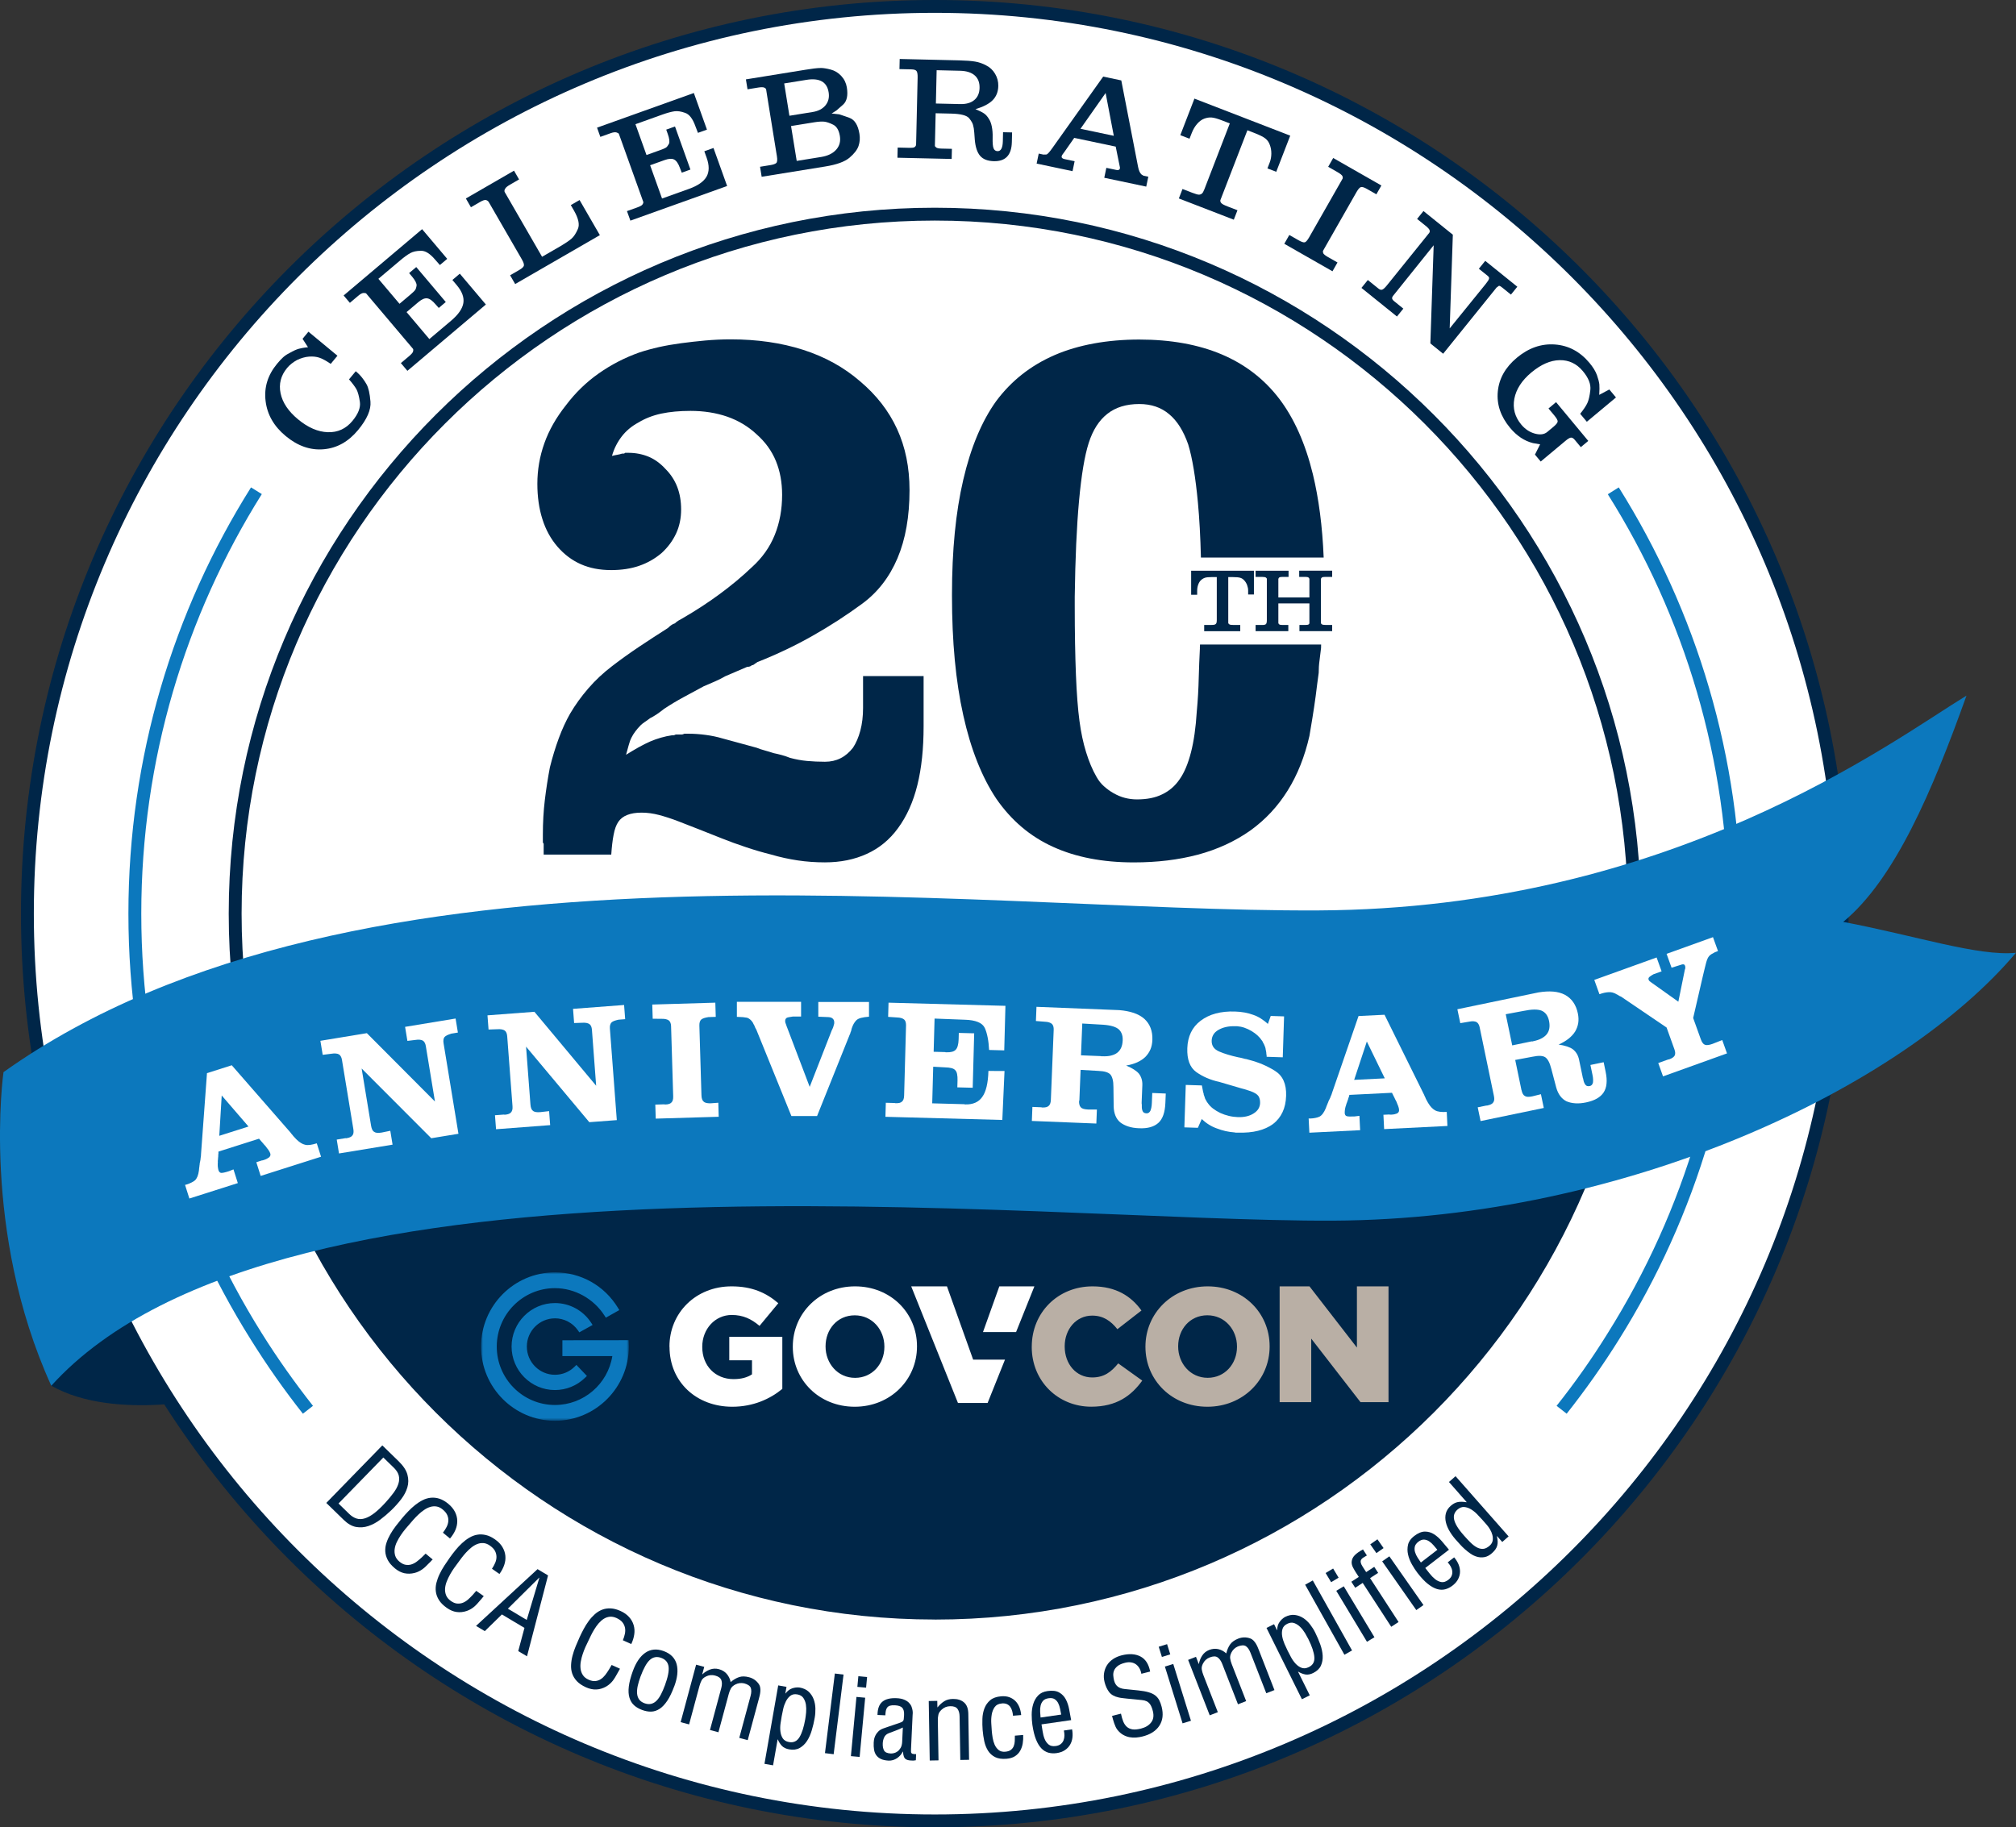 <?xml version="1.0" encoding="UTF-8"?><svg id="a" xmlns="http://www.w3.org/2000/svg" width="505.83" height="458.56" xmlns:xlink="http://www.w3.org/1999/xlink" viewBox="0 0 505.83 458.56"><rect x="0" y="0" width="505.83" height="458.56" fill="#333333" stroke="none"/><defs><mask id="b" x="120.7" y="319.29" width="37.08" height="37.25" maskUnits="userSpaceOnUse"><g id="c"><path id="d" d="M120.7,319.29v37.24h37.08v-37.24h-37.08Z" fill="#fff" fill-rule="evenodd"/></g></mask></defs><path d="M12.88,347.75c16.12,9.16,42.54,2.62,42.54,2.62l-1.58-43.02-36.45,10.8-4.51,29.6Z" fill="#002648"/><circle cx="234.54" cy="229.28" r="227.67" fill="#fff"/><path d="M234.54,458.56c-126.42,0-229.28-102.85-229.28-229.28S108.12,0,234.54,0s229.28,102.85,229.28,229.28-102.85,229.28-229.28,229.28ZM234.54,3.22C109.89,3.22,8.49,104.63,8.49,229.28s101.41,226.06,226.06,226.06,226.06-101.41,226.06-226.06S359.19,3.22,234.54,3.22Z" fill="#002648"/><path d="M69.28,288.51c24.3,67.8,89.11,116.31,165.27,116.31,89.95,0,164.06-67.68,174.29-154.88l-339.55,38.57Z" fill="#002648" fill-rule="evenodd"/><path d="M234.54,406.42c-97.68,0-177.15-79.47-177.15-177.15S136.86,52.13,234.54,52.13s177.15,79.47,177.15,177.15-79.47,177.15-177.15,177.15ZM234.54,55.35c-95.9,0-173.92,78.02-173.92,173.92s78.02,173.92,173.92,173.92,173.92-78.02,173.92-173.92S330.44,55.35,234.54,55.35Z" fill="#002648"/><path d="M78.53,352.79l-2.53,1.98c-4.68-5.93-9.02-12.11-13.02-18.52-19.5-31.02-30.76-67.71-30.76-106.97s11.26-75.95,30.76-106.97l2.71,1.68c-19.16,30.55-30.24,66.68-30.24,105.3s11.08,74.75,30.24,105.3c3.95,6.32,8.25,12.37,12.85,18.22Z" fill="#0c78bd"/><path d="M436.91,229.28c0,39.27-11.3,75.95-30.76,106.97-4,6.4-8.38,12.59-13.06,18.52l-2.53-1.98c4.64-5.84,8.94-11.94,12.85-18.26,19.16-30.55,30.29-66.63,30.29-105.25s-11.08-74.71-30.29-105.25l2.75-1.72c19.46,31.02,30.76,67.71,30.76,106.97Z" fill="#0c78bd"/><path d="M75.9,85.04l1.49-1.8,7.28,6.03-1.69,2.04c-1.18-.8-2.14-1.32-2.88-1.56-.74-.24-1.59-.33-2.55-.26s-1.97.35-3.01.85c-.5.27-.95.57-1.37.9-.42.32-.8.7-1.15,1.12-1.56,1.89-2.1,4-1.62,6.34.49,2.34,1.95,4.52,4.38,6.53,2.51,2.08,5,3.15,7.48,3.23,2.48.08,4.53-.86,6.16-2.82,1.45-1.75,2.07-3.33,1.88-4.74-.2-1.41-.48-2.48-.86-3.21-.39-.68-1.01-1.51-1.87-2.49l1.69-2.04c.62.51,1.15,1.05,1.59,1.61.44.56.81,1.11,1.11,1.65.49.85.82,2.3.99,4.35.18,2.05-.86,4.43-3.11,7.15-2.43,2.93-5.31,4.54-8.64,4.82-3.33.29-6.51-.82-9.52-3.32-2.95-2.44-4.63-5.37-5.04-8.78-.42-3.41.54-6.53,2.88-9.35.57-.69,1.08-1.24,1.54-1.65.46-.41.98-.75,1.57-1.04.97-.56,1.76-.92,2.36-1.08.27-.07.59-.14.96-.21.37-.07.81-.12,1.33-.17l-1.37-2.12Z" fill="#002648"/><path d="M86.22,74.15l19.69-16.64,6.3,7.45-1.84,1.55-1.18-1.34c-1.3-1.54-2.5-2.28-3.59-2.23-1.07,0-1.96.2-2.64.57-.69.37-1.54.99-2.56,1.85l-5.46,4.61,5.3,6.27,2.78-2.35c.58-.49.95-.85,1.13-1.09.17-.24.3-.63.38-1.18.01-.55-.37-1.29-1.15-2.22l-.73-.87,1.79-1.51,7.41,8.77-1.76,1.49-.82-.92c-.77-.91-1.47-1.41-2.09-1.49-.63-.08-1.36.23-2.2.94l-2.97,2.51,5.72,6.77,5.46-4.61c1.82-1.54,2.84-3.02,3.07-4.43.23-1.41-.32-2.9-1.64-4.47l-1.11-1.32,1.86-1.58,6.54,7.74-19.69,16.64-1.64-1.94,2-1.69c.62-.52.97-.92,1.05-1.18.08-.26.09-.49.02-.68l-.8-.95-.96-1.13-9.24-10.93-.76-.9c-.07-.09-.29-.13-.64-.14-.35,0-.81.23-1.37.71l-2.09,1.77-1.58-1.86Z" fill="#002648"/><path d="M127.97,69.09l2.35-1.36c.65-.38,1.03-.73,1.12-1.04.09-.32-.07-.84-.49-1.58l-.74-1.28-7.12-12.33-.48-.83c-.17-.25-.4-.4-.7-.47-.3-.06-.77.09-1.4.45l-2.35,1.36-1.27-2.2,12.08-6.98,1.27,2.2-2.27,1.31c-.66.38-1.07.72-1.22,1.02-.17.26-.22.52-.14.8l.57.98,8.83,15.3,4.02-2.32c1.63-.94,2.74-1.68,3.35-2.21s1.14-1.35,1.62-2.46c.48-1.1.14-2.64-1-4.63l-.78-1.35,2.2-1.27,5.09,8.81-21.25,12.27-1.27-2.2Z" fill="#002648"/><path d="M149.82,32.03l24.27-8.69,3.29,9.19-2.26.81-.64-1.67c-.68-1.9-1.54-3.01-2.59-3.35-1.01-.37-1.9-.5-2.68-.39-.78.11-1.79.39-3.04.83l-6.73,2.41,2.77,7.73,3.43-1.23c.71-.25,1.19-.46,1.44-.62.25-.16.5-.48.77-.97.21-.51.1-1.34-.31-2.48l-.38-1.07,2.2-.79,3.87,10.81-2.17.78-.45-1.15c-.4-1.12-.88-1.83-1.44-2.13-.56-.3-1.35-.26-2.39.11l-3.66,1.31,2.99,8.35,6.73-2.41c2.24-.8,3.72-1.83,4.43-3.07s.72-2.83.03-4.76l-.58-1.62,2.3-.82,3.42,9.54-24.27,8.69-.86-2.39,2.46-.88c.77-.27,1.23-.52,1.4-.74s.25-.43.26-.62l-.42-1.17-.5-1.4-4.83-13.47-.4-1.1c-.04-.11-.22-.23-.55-.35s-.84-.07-1.53.18l-2.57.92-.82-2.3Z" fill="#002648"/><path d="M187.16,19.92l14.96-2.42c.79-.13,1.49-.23,2.11-.31s1.2-.12,1.77-.13c.57,0,1.37.12,2.41.39,1.04.27,1.94.81,2.68,1.62.75.81,1.21,1.77,1.39,2.87.32,1.99.02,3.42-.91,4.29l-1.71,1.5-1.2.75,1.91.21c.1.03.39.13.88.29s1.04.36,1.66.58c1.33.48,2.17,1.82,2.53,4.01.18,1.09.1,2.11-.23,3.07s-1.09,1.94-2.27,2.94-3.21,1.74-6.08,2.2l-15.95,2.58-.41-2.51,2.54-.41c.77-.12,1.28-.3,1.53-.53.25-.23.31-.8.16-1.73l-.19-1.15-2.32-14.36-.1-.64c-.04-.25-.07-.44-.09-.58-.03-.16-.17-.31-.44-.45-.27-.14-.78-.15-1.54-.03l-2.69.44-.41-2.51ZM198.07,29.05l5.82-.94c1.44-.23,2.52-.8,3.25-1.7.72-.9.98-1.98.77-3.25-.42-2.61-2.28-3.65-5.57-3.12l-5.58.9,1.31,8.11ZM199.9,40.38l6.14-.99c1.65-.27,2.9-.87,3.75-1.81.85-.94,1.16-2.09.94-3.45-.24-1.45-.8-2.4-1.68-2.84-.88-.44-1.63-.69-2.25-.76-.61-.06-1.43-.01-2.45.15l-5.87.95,1.42,8.75Z" fill="#002648"/><path d="M225.24,37.03l3.03.07c.58.01.97-.04,1.17-.16.2-.12.34-.31.41-.56l.03-1.2.03-1.27.33-14.44c.02-.8-.07-1.34-.26-1.62-.19-.28-.62-.43-1.29-.44l-3.01-.07.06-2.54,14.93.35c1.7.04,3.03.14,3.99.3.96.16,1.88.48,2.77.96.93.46,1.68,1.16,2.24,2.1.56.94.83,1.96.81,3.06-.03,1.47-.51,2.66-1.42,3.58-.91.92-2.35,1.66-4.31,2.24,1.04.44,1.79.81,2.23,1.13.44.32.82.77,1.16,1.35.31.46.55,1.09.71,1.88.16.79.24,1.71.21,2.76-.03,1.35.04,2.25.23,2.71.18.46.52.7,1,.71.85.02,1.29-.81,1.33-2.5l.05-2.25,2.27.05-.06,2.44c-.08,3.25-1.58,4.84-4.51,4.78-1.56-.04-2.7-.48-3.44-1.33s-1.19-2.21-1.35-4.07c-.07-1.01-.11-1.6-.13-1.76-.07-.85-.16-1.44-.27-1.76-.08-.51-.42-1.12-1.01-1.85-.59-.72-2.08-1.11-4.46-1.17l-3.95-.09-.16,6.87-.03,1.27c0,.14.1.28.3.42.18.19.63.29,1.34.31l2.63.06-.06,2.54-13.61-.31.06-2.54ZM235.01,17.63l-.19,8.35,6.1.14c1.51.03,2.69-.3,3.54-1.02.85-.71,1.29-1.72,1.32-3.03.03-1.35-.37-2.4-1.21-3.14-.84-.74-2.06-1.13-3.66-1.17l-5.89-.14Z" fill="#002648"/><path d="M260.61,38.54l.71.15.47.1.78-.02c.24-.04.71-.55,1.41-1.53l12.82-18.02,4.54.96,4.21,21.68c.17.88.44,1.52.83,1.9l.5.32.47.1.77.16-.52,2.49-10.53-2.22.52-2.49,2.52.53c.49.1.79-.02.89-.37v-.28s-.25-1.21-.25-1.21l-.81-4-10.41-2.19-2.34,3.35-.68.94-.13.29c-.08.38.15.62.69.74l2.56.54-.52,2.49-9.01-1.9.52-2.49ZM271.1,32.32l8.36,1.76-2.05-10.74-6.31,8.98Z" fill="#002648"/><path d="M299.72,24.76l24.01,9.28-3.51,9.07-2.21-.85.58-1.51c.26-.66.39-1.4.4-2.22,0-.82-.13-1.56-.41-2.24-.22-.63-.6-1.15-1.11-1.55-.52-.41-1.43-.86-2.73-1.37l-1.76-.68-6.37,16.48-.41,1.06c-.05.25.03.5.23.73.2.24.73.52,1.59.85l2.47.95-.92,2.37-13.79-5.33.92-2.37,2.44.94c.88.34,1.45.5,1.73.48.28-.02.51-.11.71-.28.2-.17.41-.54.63-1.12l.48-1.25,5.88-15.23-1.95-.75c-1.13-.44-1.99-.68-2.6-.73-.6-.05-1.23.05-1.87.29s-1.24.68-1.79,1.32c-.55.63-1,1.4-1.35,2.3l-.55,1.41-2.31-.89,3.54-9.17Z" fill="#002648"/><path d="M334.51,39.65l12.09,6.9-1.26,2.21-2.35-1.34c-.7-.4-1.21-.56-1.52-.47-.31.08-.68.5-1.1,1.23l-7.81,13.7-.61,1.08c-.04.11-.02.31.06.59.14.27.53.58,1.17.95l2.41,1.37-1.26,2.21-12.09-6.9,1.26-2.21,2.26,1.29c.78.45,1.32.63,1.62.55s.66-.5,1.1-1.26l.63-1.11,7.18-12.59.56-.99c.08-.14.08-.35,0-.63-.13-.28-.55-.63-1.27-1.04l-2.33-1.33,1.26-2.21Z" fill="#002648"/><path d="M343.2,70.27l2.68,2.16c.34.27.65.36.94.25s.68-.46,1.17-1.07l9.9-12.28.71-.88c.13-.19.17-.39.12-.59-.05-.2-.14-.37-.29-.52l-.44-.44-2.43-1.96,1.6-1.98,7.37,5.94-.79,23.51,9-11.1c.53-.66.82-1.11.86-1.34.09-.22,0-.46-.27-.7l-2.27-1.83,1.6-1.98,8.05,6.49-1.6,1.98-2.18-1.76c-.44-.35-.72-.5-.86-.43l-.57.42-.71.88-12.69,15.73-3.21-2.59.83-24.63-9.51,11.85-.73.91c-.14.18-.2.37-.18.58.02.21.2.45.52.71l2.29,1.85-1.6,1.98-8.91-7.18,1.6-1.98Z" fill="#002648"/><path d="M403.81,97.76l1.65,1.98-7.31,6.1-1.67-2c.87-1.08,1.47-1.98,1.8-2.69.33-.71.59-1.8.75-3.27.17-1.47-.46-3.06-1.89-4.76-1.56-1.86-3.49-2.78-5.81-2.74-2.31.04-4.68,1.07-7.11,3.1-2.38,1.99-3.8,4.18-4.26,6.58-.45,2.39.13,4.56,1.74,6.49.95,1.14,2.09,1.9,3.4,2.26,1.31.36,2.36.23,3.13-.42l1.55-1.29c.68-.57,1.03-1.01,1.05-1.33.02-.31-.27-.83-.87-1.55l-1.43-1.71,1.9-1.59,8.08,9.73-1.87,1.56-1.54-1.85c-.34-.4-.66-.58-.97-.54-.31.05-.78.33-1.41.87l-6.14,5.13-1.45-1.74,1.3-2.57-1.82-.32c-2.12-.53-4.02-1.79-5.7-3.8-2.38-2.85-3.41-5.9-3.1-9.14.31-3.25,1.9-6.07,4.76-8.46,2.97-2.48,6.16-3.59,9.57-3.34,3.42.25,6.31,1.79,8.67,4.62.91,1.09,1.54,2.12,1.88,3.08.34.97.54,1.74.6,2.32.05.58.04,1.46-.03,2.62l2.51-1.34Z" fill="#002648"/><path d="M81.88,377.15l14.05-14.43,4.11,4c1.17,1.14,1.9,2.26,2.19,3.35.29,1.1.29,2.16-.02,3.19-.3,1.03-.83,2.02-1.57,2.99-.74.96-1.56,1.87-2.45,2.73-.89.86-1.82,1.65-2.79,2.38-.97.73-1.96,1.26-2.98,1.6s-2.04.41-3.08.23c-1.04-.19-2.06-.77-3.07-1.75l-4.41-4.29ZM84.94,377.31l2.65,2.58c.61.6,1.24.99,1.89,1.19.65.2,1.35.18,2.1-.06.75-.23,1.54-.68,2.39-1.34.85-.66,1.78-1.55,2.79-2.66.77-.85,1.44-1.65,2-2.42.56-.76.96-1.5,1.19-2.22.23-.71.27-1.4.11-2.07-.16-.66-.57-1.32-1.23-1.97l-2.65-2.58-11.24,11.54Z" fill="#002648"/><path d="M111.14,384.62c.36-.47.67-.95.92-1.44.25-.49.39-.98.43-1.48.04-.49-.05-.98-.26-1.47s-.59-.96-1.15-1.42c-.51-.43-1.04-.68-1.57-.76-.53-.08-1.06-.04-1.58.12-.52.16-1.03.41-1.53.76-.5.34-.97.72-1.42,1.15-.45.42-.86.85-1.24,1.27-.38.43-.71.82-1,1.16-.31.35-.66.75-1.05,1.22-.39.47-.77.98-1.13,1.52-.37.55-.69,1.11-.98,1.7s-.47,1.18-.55,1.76c-.08.58-.04,1.15.13,1.69.17.55.53,1.05,1.07,1.5.53.44,1.04.7,1.54.78.5.08.98.06,1.45-.09.47-.15.92-.38,1.34-.7.42-.32.84-.67,1.25-1.05.18-.16.34-.32.49-.48.15-.17.31-.33.49-.48l1.78,1.47c-.15.13-.3.27-.44.44-.14.16-.28.31-.44.44-.29.29-.57.57-.83.83-.26.26-.53.49-.82.7s-.59.4-.92.56c-.33.17-.7.31-1.1.41-.88.22-1.73.24-2.55.07-.82-.18-1.61-.58-2.38-1.22-.83-.69-1.43-1.39-1.8-2.1-.37-.71-.58-1.43-.62-2.15-.04-.72.06-1.45.3-2.17.24-.73.56-1.44.97-2.15.4-.7.86-1.39,1.37-2.05.52-.66,1.03-1.31,1.54-1.93.48-.58,1-1.16,1.56-1.74s1.14-1.12,1.74-1.6,1.23-.89,1.89-1.22c.66-.34,1.34-.54,2.04-.61.7-.07,1.42,0,2.15.23s1.49.66,2.24,1.28c.76.63,1.32,1.31,1.69,2.04s.56,1.48.57,2.25c.01.77-.14,1.53-.46,2.28-.32.75-.78,1.47-1.36,2.15l-1.78-1.47Z" fill="#002648"/><path d="M123.45,393.66c.33-.49.59-.99.81-1.5.21-.51.32-1.01.31-1.5s-.13-.98-.37-1.45c-.25-.47-.67-.91-1.26-1.33-.55-.39-1.09-.6-1.63-.64s-1.06.04-1.57.24c-.51.2-1,.49-1.47.87-.47.38-.91.8-1.33,1.25-.41.45-.79.91-1.14,1.37-.35.46-.65.87-.91,1.23-.28.37-.6.8-.95,1.3s-.69,1.03-1.01,1.6-.6,1.16-.84,1.77c-.24.61-.38,1.21-.42,1.79-.04.59.05,1.15.26,1.68.21.53.61,1,1.18,1.41.56.4,1.09.62,1.59.66s.98-.02,1.44-.2c.46-.18.88-.45,1.28-.8.4-.35.79-.74,1.17-1.15.16-.17.31-.34.45-.52.14-.18.29-.35.45-.52l1.89,1.33c-.14.14-.28.3-.4.47-.12.18-.26.33-.4.47-.27.32-.52.61-.77.89-.24.28-.5.53-.76.76-.26.23-.56.44-.87.63-.32.19-.67.36-1.07.5-.86.29-1.71.38-2.54.26-.83-.11-1.65-.46-2.47-1.04-.88-.62-1.53-1.27-1.96-1.96-.43-.68-.69-1.38-.78-2.1-.1-.71-.05-1.44.13-2.19.19-.74.45-1.48.8-2.21.35-.73.75-1.45,1.21-2.15.46-.7.93-1.38,1.39-2.04.43-.61.91-1.23,1.42-1.86s1.05-1.2,1.61-1.72c.56-.52,1.16-.98,1.8-1.36.63-.38,1.3-.64,1.99-.76.69-.13,1.41-.1,2.17.07s1.53.54,2.34,1.11,1.42,1.2,1.84,1.91.67,1.44.74,2.2c.07.76-.02,1.53-.29,2.31-.27.78-.66,1.53-1.2,2.25l-1.89-1.33Z" fill="#002648"/><path d="M134.88,393.78l2.63,1.57-5.28,20.3-2.2-1.31,1.56-5.82-5.66-3.38-4.29,4.19-2.2-1.31,15.43-14.24ZM135.34,395.94l-.05-.03-7.86,7.79,4.73,2.82,3.17-10.58Z" fill="#002648"/><path d="M156.28,411.63c.23-.55.4-1.09.51-1.63.11-.54.12-1.05.02-1.54-.1-.48-.31-.94-.64-1.35s-.83-.77-1.48-1.07c-.61-.27-1.18-.38-1.72-.32-.54.06-1.04.24-1.49.53-.46.29-.88.67-1.28,1.13-.39.46-.75.95-1.07,1.48-.32.52-.61,1.04-.86,1.56-.25.51-.47.97-.66,1.38-.21.42-.44.9-.69,1.45-.25.55-.48,1.14-.69,1.76-.21.62-.38,1.26-.49,1.9-.12.64-.14,1.26-.07,1.84s.26,1.12.57,1.6.79.87,1.43,1.16c.63.28,1.19.4,1.69.35.5-.05.96-.2,1.37-.47.41-.26.78-.61,1.11-1.03.32-.42.64-.87.93-1.35.13-.2.24-.39.35-.59.1-.2.22-.4.35-.6l2.1.95c-.12.16-.22.34-.31.54-.09.19-.19.37-.31.54-.2.36-.4.7-.58,1.02-.19.32-.39.61-.6.89-.22.28-.46.54-.74.79-.28.25-.59.48-.95.69-.79.45-1.61.69-2.44.73s-1.71-.14-2.62-.55c-.98-.45-1.74-.96-2.29-1.55-.55-.59-.93-1.23-1.16-1.91s-.32-1.41-.28-2.18.16-1.54.37-2.32c.2-.78.47-1.56.79-2.34.32-.78.65-1.53.98-2.27.31-.69.66-1.38,1.04-2.09.38-.71.8-1.37,1.26-2,.45-.62.96-1.18,1.51-1.67s1.15-.87,1.81-1.13,1.37-.37,2.14-.34c.77.03,1.61.24,2.5.65.9.41,1.62.92,2.16,1.53.55.61.93,1.29,1.14,2.02.22.74.27,1.51.15,2.32s-.36,1.62-.75,2.43l-2.1-.95Z" fill="#002648"/><path d="M169.18,423.16c-.56,1.51-1.14,2.73-1.76,3.65s-1.26,1.6-1.93,2.03c-.68.44-1.38.67-2.1.69-.73.02-1.49-.12-2.29-.42-.78-.29-1.45-.67-1.99-1.16-.54-.48-.93-1.12-1.17-1.89-.24-.77-.3-1.71-.17-2.81.13-1.1.47-2.4,1.02-3.92.39-1.06.84-1.97,1.36-2.74.52-.77,1.11-1.38,1.76-1.83.65-.45,1.36-.71,2.13-.79.77-.08,1.6.05,2.49.37.89.33,1.6.77,2.14,1.33s.91,1.22,1.11,1.98.25,1.61.15,2.53c-.1.93-.35,1.92-.74,2.98ZM166.81,423c.78-2.12,1.09-3.71.94-4.77-.15-1.07-.77-1.8-1.85-2.19-1.06-.39-2-.23-2.81.48-.81.71-1.61,2.13-2.39,4.24-.3.82-.53,1.59-.69,2.31-.15.71-.21,1.36-.16,1.93.05.57.22,1.06.51,1.47.29.41.74.73,1.35.96.61.22,1.16.27,1.66.15.5-.12.95-.38,1.36-.79.4-.4.78-.93,1.11-1.58.34-.65.66-1.38.96-2.21Z" fill="#002648"/><path d="M172.9,432.74l-2.12-.57,3.88-14.42,2.04.55-.5,1.84.05.02c.52-.51,1.15-.9,1.87-1.18.73-.28,1.48-.31,2.27-.1.81.22,1.46.61,1.96,1.19.5.58.82,1.26.98,2.04.72-.6,1.43-1.02,2.14-1.25.7-.23,1.53-.21,2.48.04,1.04.28,1.86.86,2.47,1.75.18.27.29.57.33.9.05.33.05.65.02.98-.03.32-.08.64-.15.95-.07.31-.14.57-.2.79l-2.81,10.42-2.12-.57,2.84-10.55c.22-.81.23-1.48.05-1.99-.19-.51-.74-.89-1.65-1.14-.78-.17-1.51-.08-2.2.27-.53.27-.91.6-1.13.99-.22.39-.4.85-.54,1.37l-2.6,9.64-2.12-.57,2.84-10.55c.2-.76.21-1.41.02-1.95s-.71-.93-1.57-1.16c-.81-.22-1.58-.14-2.31.24-.53.26-.9.6-1.1,1-.2.4-.38.86-.52,1.38l-2.6,9.64Z" fill="#002648"/><path d="M193.97,443.01l-2.16-.38,3.45-19.68,2.08.37-.29,1.64h.05c.47-.62,1.01-1.04,1.64-1.26.62-.22,1.25-.29,1.87-.22.97.17,1.73.52,2.3,1.06.56.54.98,1.17,1.25,1.9.27.73.41,1.5.43,2.32.02.82-.04,1.61-.18,2.37-.18,1.04-.42,2.07-.73,3.09-.3,1.02-.7,1.91-1.2,2.68-.5.77-1.12,1.35-1.85,1.76-.73.41-1.61.52-2.63.34-.77-.14-1.36-.42-1.79-.85-.42-.43-.77-.98-1.05-1.64h-.05s-1.14,6.5-1.14,6.5ZM202.04,431.45c.08-.48.16-1.05.22-1.72.06-.67.04-1.32-.05-1.95-.1-.63-.31-1.18-.63-1.66s-.83-.79-1.52-.91c-.71-.13-1.3-.01-1.76.35-.46.35-.83.83-1.12,1.41-.29.59-.52,1.21-.67,1.89s-.28,1.27-.37,1.8c-.09.51-.19,1.11-.29,1.8-.1.69-.12,1.37-.04,2.02.07.66.27,1.24.58,1.74.32.5.85.82,1.6.95,1.11.2,1.98-.21,2.6-1.22.62-1.01,1.1-2.51,1.45-4.5Z" fill="#002648"/><path d="M206.99,439.95l2.48-19.98,2.18.27-2.48,19.98-2.18-.27Z" fill="#002648"/><path d="M213.5,440.7l1.39-14.86,2.19.2-1.39,14.86-2.19-.2ZM215.12,423.32l.25-2.67,2.19.2-.25,2.67-2.19-.2Z" fill="#002648"/><path d="M229.75,441.74c-.09.01-.18.02-.25.03-.07,0-.16.02-.25.05-.46,0-.86-.03-1.18-.07-.32-.04-.59-.14-.81-.29-.22-.15-.38-.38-.48-.67-.11-.29-.18-.7-.21-1.22h-.06c-.15.31-.34.61-.59.9-.25.28-.53.53-.84.74-.32.21-.65.37-1.01.48-.36.11-.72.15-1.09.14-.78-.04-1.42-.17-1.92-.4-.5-.23-.89-.54-1.18-.93s-.48-.86-.57-1.4-.13-1.15-.09-1.83c0-.14.03-.37.07-.67.04-.3.15-.63.31-.99s.4-.71.72-1.04c.31-.34.74-.61,1.29-.81.32-.11.73-.25,1.23-.43s1-.34,1.5-.51c.5-.16.94-.31,1.32-.45.38-.13.6-.23.68-.28.25-.17.39-.39.42-.68.03-.29.06-.62.08-1.02.04-.86-.12-1.47-.47-1.84-.35-.37-.98-.57-1.86-.61-.5-.02-.9.01-1.2.1s-.54.25-.7.46c-.17.22-.28.49-.35.82-.06.33-.1.71-.12,1.14l-1.97-.09c.02-1.56.43-2.67,1.23-3.33.8-.66,1.99-.95,3.57-.88.76.03,1.39.16,1.89.37.5.21.9.46,1.19.76.29.29.51.61.64.94.13.34.22.66.27.97s.07.57.05.79c-.02.22-.03.36-.03.42l-.4,8.56c0,.2,0,.41,0,.63,0,.23.12.4.34.51.15.04.3.07.47.08s.32,0,.47,0l-.07,1.56ZM226.52,433.52c-.55.28-1.13.53-1.73.75-.61.22-1.21.45-1.82.69-.53.21-.9.55-1.12,1.02-.22.47-.34.97-.36,1.49-.04.75.08,1.36.33,1.82.26.46.83.71,1.72.75.2,0,.46-.02.77-.1.31-.07.61-.22.9-.43s.54-.51.77-.89c.22-.38.35-.88.38-1.49l.17-3.62Z" fill="#002648"/><path d="M235.18,428.45h.06c.53-.65,1.09-1.16,1.69-1.53.6-.37,1.31-.56,2.15-.57,1.17-.02,2.1.27,2.8.87s1.06,1.56,1.08,2.88l.19,11.52-2.2.04-.18-10.93c-.01-.79-.19-1.42-.52-1.88s-.94-.7-1.83-.68c-.83.01-1.55.3-2.16.87-.44.4-.71.82-.81,1.26-.1.44-.15.93-.14,1.47l.17,9.99-2.2.04-.25-14.93,2.14-.04.03,1.64Z" fill="#002648"/><path d="M251.33,427.49c-.79.06-1.38.36-1.76.9-.37.53-.62,1.16-.74,1.88-.12.72-.16,1.46-.11,2.22.04.76.09,1.41.13,1.94.04.48.11,1.03.21,1.65.1.62.27,1.2.5,1.74.24.54.57.98.99,1.33.42.35.98.5,1.68.44.59-.05,1.05-.2,1.39-.45.33-.25.58-.57.73-.95.15-.38.24-.8.26-1.25.02-.45.03-.91.03-1.38l2.08-.17c.04.71,0,1.41-.11,2.1s-.33,1.3-.64,1.86c-.32.56-.75,1.01-1.31,1.37-.56.36-1.26.57-2.11.64-1.18.1-2.14-.05-2.88-.42-.74-.38-1.33-.91-1.76-1.59s-.75-1.48-.95-2.39c-.19-.91-.33-1.84-.41-2.81-.07-.91-.09-1.84-.06-2.8.03-.95.2-1.83.51-2.64s.79-1.49,1.45-2.05c.66-.56,1.58-.88,2.77-.98.78-.06,1.46.02,2.06.24.59.22,1.1.55,1.52.98.42.43.74.95.98,1.55.23.6.38,1.25.44,1.94l-2.05.17c-.03-.41-.1-.81-.21-1.19s-.26-.73-.47-1.03c-.21-.3-.49-.53-.84-.69s-.78-.22-1.3-.18Z" fill="#002648"/><path d="M268.99,433.96c.14.72.17,1.42.09,2.09-.08.67-.28,1.27-.6,1.81-.32.53-.75.98-1.31,1.35-.56.37-1.24.61-2.05.73-.72.1-1.4.07-2.04-.1s-1.23-.52-1.76-1.06-.99-1.29-1.38-2.26c-.39-.97-.69-2.19-.91-3.68-.11-.78-.17-1.63-.17-2.55,0-.92.12-1.8.37-2.63.25-.83.65-1.55,1.22-2.16.57-.61,1.36-.98,2.37-1.13,1.23-.18,2.21-.06,2.93.35s1.28.99,1.67,1.73c.39.74.67,1.58.84,2.51.17.94.34,1.83.5,2.7l-7.44,1.07c.09.49.18,1.08.28,1.75.1.67.26,1.3.49,1.88s.57,1.05,1.01,1.42c.44.36,1.04.49,1.81.38.51-.07.93-.24,1.25-.5.32-.26.55-.58.69-.94.14-.36.22-.76.22-1.18s-.04-.85-.14-1.27l2.04-.29ZM266.26,430.26c-.08-.42-.17-.89-.27-1.41-.1-.52-.26-.99-.47-1.42s-.51-.77-.89-1.02-.89-.33-1.51-.24c-.64.09-1.12.31-1.42.66-.31.35-.51.77-.61,1.24-.1.48-.14.97-.11,1.49.03.52.06,1,.11,1.45l5.18-.74Z" fill="#002648"/><path d="M286.38,420.04c-.09-.51-.25-.97-.48-1.38-.23-.4-.52-.73-.87-.99-.35-.25-.76-.42-1.23-.49-.47-.08-.98-.04-1.54.1-.81.2-1.43.48-1.86.83-.43.35-.72.72-.88,1.12-.16.4-.22.81-.19,1.24s.1.83.19,1.21c.17.68.47,1.19.89,1.53.42.35.99.56,1.7.64.59.05,1.17.11,1.75.18.58.07,1.17.13,1.75.18,1.04.11,1.9.26,2.58.46s1.24.46,1.66.79c.43.33.76.73,1.01,1.2.24.47.45,1.03.61,1.67.47,1.86.27,3.44-.58,4.74-.86,1.31-2.27,2.21-4.23,2.7-.5.13-1.03.21-1.58.26-.55.05-1.1.02-1.66-.08-.55-.1-1.09-.3-1.61-.59-.52-.29-1.01-.72-1.46-1.29-.17-.22-.32-.47-.45-.76-.13-.29-.25-.59-.36-.91s-.21-.63-.29-.94c-.09-.31-.16-.6-.23-.86l2.24-.56c.15.74.34,1.39.56,1.95.23.56.53,1.01.91,1.35.38.34.86.55,1.42.64s1.27.02,2.12-.19c1.13-.29,1.99-.8,2.56-1.55.58-.74.72-1.69.43-2.84-.19-.75-.41-1.3-.67-1.67-.26-.37-.55-.64-.89-.8-.34-.16-.73-.26-1.18-.3-.45-.03-.95-.08-1.5-.15-.3-.04-.64-.07-1.02-.1-.38-.03-.77-.07-1.16-.11s-.78-.08-1.15-.13c-.38-.04-.71-.1-1.02-.17-1.07-.23-1.86-.68-2.38-1.35-.51-.67-.89-1.5-1.14-2.47-.2-.8-.25-1.56-.13-2.29.11-.73.36-1.39.73-1.98s.88-1.1,1.51-1.53c.63-.43,1.36-.74,2.18-.95,1.85-.47,3.42-.37,4.69.28,1.28.66,2.09,1.92,2.45,3.79l-2.24.57Z" fill="#002648"/><path d="M291.53,415.81l-.8-2.56,2.1-.65.8,2.56-2.1.65ZM296.72,432.48l-4.44-14.26,2.1-.65,4.44,14.25-2.1.65Z" fill="#002648"/><path d="M305.58,429.66l-2.05.8-5.42-13.91,1.97-.77.69,1.78.05-.02c.12-.72.39-1.4.81-2.06.42-.65,1.01-1.13,1.77-1.43.78-.3,1.54-.37,2.28-.2.74.17,1.41.53,2,1.07.22-.91.55-1.67.98-2.27s1.11-1.08,2.02-1.44c1-.39,2.01-.41,3.02-.05.3.11.57.29.8.52.23.24.43.5.6.77.17.28.31.56.44.85.12.29.23.54.31.76l3.92,10.06-2.05.8-3.97-10.18c-.31-.78-.69-1.33-1.14-1.63-.46-.3-1.13-.28-2.01.06-.73.32-1.27.83-1.62,1.52-.27.53-.38,1.02-.32,1.47.06.45.18.92.38,1.42l3.63,9.31-2.05.8-3.97-10.18c-.29-.73-.67-1.26-1.14-1.59s-1.13-.32-1.96,0c-.78.3-1.35.82-1.72,1.56-.27.53-.37,1.01-.3,1.46s.21.91.4,1.41l3.63,9.31Z" fill="#002648"/><path d="M328.63,425.44l-1.97.98-8.88-17.89,1.89-.94.74,1.49.05-.02c0-.78.19-1.45.57-1.99.37-.54.83-.97,1.38-1.29.88-.44,1.71-.61,2.48-.51s1.48.36,2.13.79c.65.43,1.22.97,1.72,1.62s.92,1.32,1.26,2.01c.47.95.89,1.92,1.25,2.92.36,1,.57,1.96.62,2.87.05.92-.1,1.75-.44,2.51-.35.76-.99,1.37-1.92,1.84-.7.35-1.35.47-1.94.38-.6-.1-1.2-.33-1.82-.7l-.05.02,2.94,5.92ZM328.28,411.34c-.22-.43-.5-.94-.84-1.52-.35-.58-.75-1.09-1.2-1.53-.45-.45-.95-.77-1.49-.97-.54-.2-1.13-.14-1.76.17-.65.32-1.05.76-1.21,1.32-.16.56-.18,1.16-.07,1.8s.31,1.28.58,1.92c.27.63.53,1.19.77,1.67.23.47.51,1.01.84,1.62.33.62.71,1.17,1.16,1.66.45.49.95.84,1.5,1.05.55.22,1.17.16,1.85-.18,1.01-.5,1.47-1.34,1.37-2.52-.1-1.18-.6-2.68-1.5-4.49Z" fill="#002648"/><path d="M337.32,415.25l-9.85-17.57,1.92-1.07,9.85,17.57-1.92,1.08Z" fill="#002648"/><path d="M333.99,397.05l-1.38-2.3,1.88-1.13,1.38,2.3-1.88,1.13ZM342.98,412l-7.7-12.79,1.88-1.13,7.7,12.79-1.88,1.13Z" fill="#002648"/><path d="M341.93,397.22l-1.89,1.23-.98-1.51,1.87-1.21-.69-1.06c-.24-.37-.49-.8-.75-1.29s-.37-.96-.35-1.42c.04-.62.29-1.18.76-1.66s1.16-.98,2.08-1.47l.98,1.51c-.39.21-.72.41-.97.58s-.43.37-.52.58-.1.45-.03.72.24.59.48.97l.86,1.33,2.03-1.32.98,1.51-2.03,1.32,7.15,11.01-1.84,1.2-7.16-11.01Z" fill="#002648"/><path d="M345.35,389.75l-1.54-2.2,1.8-1.26,1.54,2.2-1.8,1.26ZM355.36,404.05l-8.56-12.23,1.8-1.26,8.56,12.23-1.8,1.26Z" fill="#002648"/><path d="M364.85,390.81c.48.56.85,1.15,1.11,1.77.26.63.38,1.25.37,1.87-.01.62-.17,1.23-.47,1.82-.3.6-.78,1.14-1.42,1.64-.57.44-1.18.75-1.82.92-.64.17-1.33.15-2.05-.06-.72-.21-1.49-.64-2.31-1.29-.82-.65-1.68-1.57-2.6-2.76-.48-.62-.95-1.34-1.4-2.14s-.78-1.63-.97-2.47-.19-1.67,0-2.48c.2-.81.7-1.52,1.51-2.14.98-.76,1.89-1.14,2.73-1.14s1.6.23,2.3.68c.7.45,1.36,1.05,1.97,1.77.61.73,1.2,1.43,1.76,2.1l-5.95,4.59c.32.39.69.85,1.1,1.39.42.54.87,1,1.36,1.4.49.39,1.01.64,1.57.74.56.1,1.15-.09,1.76-.56.41-.32.69-.67.84-1.05.15-.39.19-.77.14-1.16-.05-.39-.18-.77-.39-1.14s-.45-.72-.75-1.04l1.63-1.26ZM360.65,388.92c-.28-.33-.59-.69-.93-1.1-.34-.4-.71-.74-1.11-1.01-.4-.27-.82-.42-1.28-.45-.46-.03-.94.15-1.44.53-.51.4-.82.82-.91,1.28-.09.46-.07.92.08,1.38.15.46.36.92.64,1.35s.55.84.81,1.21l4.14-3.19Z" fill="#002648"/><path d="M363.56,371.9l1.65-1.45,13.31,15.11-1.59,1.4-1.3-1.47-.04.04c.11.5.18.93.19,1.31.01.38-.03.74-.13,1.08-.1.34-.26.66-.48.96-.22.3-.5.6-.85.91-.61.54-1.23.86-1.85.97s-1.23.08-1.82-.08c-.59-.16-1.15-.42-1.67-.78s-1.01-.74-1.45-1.14c-.44-.4-.82-.77-1.14-1.13-.32-.35-.55-.6-.69-.77-.75-.79-1.38-1.61-1.89-2.44-.51-.83-.85-1.63-1.03-2.42-.18-.78-.18-1.52,0-2.23.19-.7.59-1.33,1.22-1.88.6-.53,1.2-.84,1.81-.95.61-.11,1.32-.09,2.14.05l.04-.04-4.45-5.06ZM371.78,381.23c-.33-.37-.73-.8-1.2-1.28-.47-.48-.98-.88-1.53-1.21-.55-.33-1.11-.51-1.68-.56-.57-.04-1.14.18-1.7.67-.35.31-.6.66-.75,1.05s-.18.85-.08,1.37.35,1.12.75,1.79c.4.67.98,1.44,1.74,2.29.53.61,1.06,1.17,1.59,1.7.53.53,1.05.94,1.57,1.23.52.29,1.05.43,1.59.41.54-.02,1.1-.29,1.67-.79.43-.38.69-.81.77-1.28s.05-.96-.08-1.45c-.13-.49-.33-.96-.6-1.4-.27-.44-.54-.83-.83-1.15l-1.22-1.39Z" fill="#002648"/><path d="M.88,269.05c88.95-63.27,241.53-40.14,329.9-40.58,88.37-.44,143.63-42.31,162.63-53.91-8.56,23.94-17.99,46.11-30.94,56.79,18.21,3.45,33.83,8.68,43.35,7.75-28.44,33.77-97.6,66.86-171.24,67.22-75.37.38-263.95-22.34-321.71,41.43C-4.84,308.83.88,269.05.88,269.05Z" fill="#0c78bd"/><path d="M54.82,288.97c0,.09,0,.17-.02.23-.01.06,0,.12.01.18,0,.09,0,.17-.02.23,0,.06-.02.13-.03.19,0,.12,0,.24,0,.36,0,.12-.02.25-.04.37,0,.09,0,.18-.02.28-.01.1-.02.19-.02.28-.02.04-.03.08-.03.12s0,.08.01.11c0,.06-.02.11-.02.14,0,.03,0,.07.02.13-.03.19-.04.37-.03.55.01.18.02.36.01.54.02.17.05.35.07.52s.06.33.1.46c.06.19.15.35.27.48.12.13.26.19.45.2.15.01.39-.02.71-.09.32-.07.72-.18,1.18-.33l1.16-.46,1.09,3.44-12.16,3.87-1.09-3.44s.07.02.12,0c.04-.01.07-.02.1-.03.03,0,.06-.02.1-.03.04-.01.07-.02.1-.03.44-.14.83-.29,1.18-.47.35-.17.65-.35.88-.55.26-.23.47-.56.64-.97.17-.41.29-.92.37-1.52.01-.15.02-.3.04-.44.02-.14.03-.27.05-.4,0-.06.02-.13.03-.19,0-.06.02-.14.02-.23,0-.06.02-.13.03-.19,0-.06.02-.13.03-.19,0-.03-.02-.05-.02-.06,0-.01,0-.04.02-.07.02-.03.02-.07.02-.09,0-.03-.01-.06,0-.09,0-.03.02-.07.04-.1.03-.1.05-.19.05-.26s.02-.17.05-.26c0-.06.02-.14.04-.24.02-.1.02-.19.02-.28.04-.16.07-.34.08-.52.02-.19.02-.37.03-.55l1.49-20.26,6.22-1.98,14.75,16.9c.1.12.18.22.23.31.06.09.13.16.21.23.06.1.13.19.19.25s.13.14.18.21c.08.06.15.13.2.21.05.07.12.14.2.21.05.07.11.14.17.19.06.06.12.11.16.15.35.34.7.62,1.06.84.35.22.69.37,1.02.44.36.1.78.11,1.26.05.48-.06,1.04-.2,1.7-.4l1.07,3.36-15.15,4.82-1.09-3.44,1.43-.46c.06.01.11.01.14,0,.03,0,.07-.02.12-.04.03,0,.06-.02.1-.03.04-.01.07-.02.1-.03.3-.1.55-.2.76-.31.21-.11.38-.22.53-.33.16-.14.27-.3.33-.46s.05-.35-.01-.54c-.04-.14-.1-.27-.18-.42-.08-.14-.17-.3-.29-.47-.11-.15-.22-.3-.35-.45-.12-.15-.24-.32-.36-.49-.04-.05-.09-.09-.13-.14-.05-.05-.09-.09-.13-.14-.04-.05-.09-.09-.13-.14-.04-.05-.09-.1-.15-.18-.1-.12-.19-.23-.29-.34-.09-.11-.19-.2-.27-.3-.1-.12-.18-.22-.25-.3-.07-.08-.15-.17-.24-.26l-.03-.08-10.19,3.24ZM55.63,274.92l-.61,10.11,7.33-2.33-6.71-7.78Z" fill="#fff"/><path d="M109.13,276.4l-2.29-13.9c-.05-.31-.14-.59-.27-.83-.13-.24-.29-.42-.48-.53-.19-.11-.44-.19-.76-.22-.31-.04-.68-.02-1.1.05l-2.01.24-.58-3.52,12.67-2.09.58,3.52-1.65.27c-.41.13-.76.26-1.05.39-.28.13-.5.29-.64.45s-.24.39-.28.66c-.04.27-.03.59.03.95l3.73,22.68-6.82,1.12-17.47-17.5,2.37,14.37c.07.4.16.72.29.98s.29.44.48.55c.2.14.45.22.76.25.31.02.67,0,1.1-.07l2.19-.45.57,3.48-13.44,2.21-.57-3.48,2.2-.36c.06.02.12.02.18.02.06,0,.1-.02.13-.02.34-.06.63-.14.87-.25.24-.11.42-.25.54-.42.15-.17.24-.39.28-.66.04-.27.03-.59-.03-.95l-2.86-17.38c-.05-.31-.14-.59-.27-.83-.13-.24-.29-.42-.48-.53-.19-.11-.44-.19-.76-.22-.31-.04-.68-.02-1.1.05l-2.22.28-.58-3.52,11.66-1.92,17.06,17.13Z" fill="#fff"/><path d="M149.58,272.47l-1.06-14.05c-.02-.31-.09-.6-.19-.85-.1-.25-.25-.44-.43-.57-.18-.13-.43-.23-.73-.29-.31-.06-.67-.08-1.1-.05l-2.02.07-.27-3.56,12.81-.97.27,3.56-1.67.13c-.42.09-.78.19-1.08.3-.29.11-.52.24-.68.4-.16.16-.27.37-.34.63-.07.26-.09.58-.06.95l1.73,22.92-6.9.52-15.87-18.96,1.1,14.52c.03.4.1.73.2,1,.11.27.25.46.43.59.18.16.43.26.73.31s.67.06,1.1.02l2.22-.25.27,3.51-13.58,1.03-.27-3.51,2.23-.17c.06.02.12.03.17.03.06,0,.1,0,.13,0,.34-.03.64-.08.89-.18.25-.09.44-.21.58-.37.16-.16.27-.37.34-.63.07-.26.09-.58.06-.95l-1.33-17.56c-.02-.31-.09-.6-.19-.85-.1-.25-.25-.44-.43-.57s-.43-.23-.73-.29c-.31-.06-.67-.08-1.1-.05l-2.23.08-.27-3.56,11.78-.89,15.49,18.56Z" fill="#fff"/><path d="M163.68,252.09l15.8-.47.11,3.56-1.85.06c-.43.07-.79.15-1.09.25-.3.1-.53.22-.7.36-.17.15-.29.35-.37.61-.08.26-.11.58-.1.95l.52,17.43c.01.4.06.74.16,1.01.09.27.23.47.41.61.18.17.42.28.72.34.3.06.67.09,1.1.07l1.84-.14.1,3.52-15.8.47-.11-3.52,2.23-.07c.06.03.11.04.17.04.06,0,.1,0,.13,0,.34,0,.64-.05.9-.13.26-.08.45-.19.59-.34.17-.15.29-.35.37-.61.08-.26.11-.58.1-.95l-.53-17.61c0-.31-.06-.6-.15-.85-.09-.25-.23-.45-.4-.59s-.42-.25-.72-.32c-.3-.08-.67-.11-1.1-.1l-2.24-.02-.11-3.56Z" fill="#fff"/><path d="M208.76,258.46c.11-.23.21-.44.28-.64.07-.2.12-.37.15-.52.06-.14.09-.27.11-.39.01-.11.02-.23.02-.34,0-.23-.04-.42-.11-.58-.07-.16-.18-.29-.32-.41-.11-.11-.29-.2-.52-.26-.23-.06-.5-.09-.82-.09l-2.23-.09v-3.69s12.72,0,12.72,0v3.69c-.81.06-1.47.16-2,.3-.53.14-.92.34-1.18.6-.26.26-.48.56-.67.9s-.35.73-.49,1.16c-.03.06-.05.12-.06.19s-.02.14-.02.19c-.03.06-.05.12-.06.19-.02.07-.04.14-.06.19-.03.06-.06.12-.09.19-.03.07-.04.14-.04.19-.03.09-.06.17-.09.24-.03.07-.06.14-.09.19l-8.18,20.4h-6.44s-8.79-21.66-8.79-21.66c-.09-.14-.17-.3-.26-.47s-.16-.34-.21-.52c-.09-.14-.16-.29-.24-.43-.07-.14-.14-.27-.19-.39-.2-.31-.42-.57-.67-.77-.24-.2-.49-.34-.75-.43-.29-.06-.64-.11-1.07-.15-.43-.04-.93-.06-1.5-.07v-3.78s16.11.01,16.11.01v3.69s-2.06,0-2.06,0c-.37.06-.68.11-.92.15-.24.04-.44.09-.58.15-.14.09-.25.19-.32.32-.07.13-.11.28-.11.45v.19c0,.07.01.14.04.19,0,.09.01.16.04.22.03.06.06.11.09.17v.06s.01.02.04.02c0,.03,0,.06,0,.09,0,.03,0,.06.02.09.01.03.04.06.06.09,0,.03,0,.06.02.11s.04.09.06.15v.06s.01.02.04.02c0,.03,0,.05.02.06.01.02.02.04.02.06l5.7,15,5.6-14.34Z" fill="#fff"/><path d="M251.99,263.59l-3.82-.1c-.06-1.15-.17-2.18-.35-3.1-.18-.92-.41-1.72-.71-2.38-.3-.67-.87-1.18-1.72-1.53-.85-.35-1.96-.55-3.34-.58l-7.56-.29-.23,8.33,2.92.08s.06.04.08.05c.03,0,.06,0,.09,0,.06,0,.1,0,.13,0,.54.02,1.01-.03,1.4-.13.39-.1.69-.27.89-.49.23-.22.42-.56.54-1.02.13-.45.2-1,.22-1.63l.04-1.59,3.86.1-.37,13.66-3.86-.1.05-1.72c.02-.63-.02-1.17-.11-1.61-.09-.45-.24-.77-.47-.98-.19-.23-.51-.41-.95-.52-.44-.11-.99-.18-1.65-.19l-2.92-.16-.25,9.19,8.12.22s.05.04.06.05c.01,0,.04,0,.06,0,.03,0,.06,0,.09,0,.94.03,1.77-.12,2.48-.43.71-.31,1.29-.79,1.74-1.44.48-.65.84-1.52,1.1-2.61.26-1.1.41-2.4.45-3.92l4.04.02-.55,12.28-29.33-.79.1-3.52,2.23.06c.06.03.11.05.17.05s.1,0,.13,0c.34,0,.65-.02.9-.08.26-.06.46-.17.61-.31.18-.14.31-.34.4-.59s.14-.57.15-.94l.48-17.61c0-.31-.03-.6-.1-.86-.08-.26-.2-.46-.37-.61-.17-.15-.4-.27-.7-.36-.3-.09-.66-.15-1.09-.16l-2.23-.15.1-3.56,29.33.79-.3,11.21Z" fill="#fff"/><path d="M270.75,276.24c-.02.4.01.74.09,1.01.07.28.2.49.36.64.16.18.4.31.69.39.3.08.66.13,1.09.15h2.24s-.14,3.52-.14,3.52l-16.18-.65.14-3.52,2.23.09c.06.03.11.05.17.05s.1,0,.13,0c.34.01.65,0,.91-.07s.46-.16.61-.3c.18-.14.31-.33.41-.59.1-.25.15-.57.17-.94l.71-17.6c.01-.31-.02-.6-.09-.86-.08-.26-.2-.47-.36-.62-.17-.15-.4-.27-.69-.37-.3-.1-.66-.15-1.09-.17l-2.23-.18.14-3.56,20.78.83c1.37.11,2.58.35,3.63.7,1.05.36,1.93.85,2.65,1.48.72.66,1.25,1.43,1.58,2.32.34.89.48,1.89.44,3.01-.04.89-.2,1.68-.5,2.37-.3.69-.72,1.31-1.26,1.86-.54.52-1.21.97-2.01,1.34-.8.37-1.74.65-2.81.83.76.32,1.41.64,1.94.98.53.34.95.68,1.25,1.04.3.38.53.82.68,1.32.15.49.22,1.04.19,1.64l-.17,4.21c0,.06,0,.11,0,.15,0,.04,0,.09,0,.15,0,.03,0,.06,0,.11,0,.04.01.09.04.15,0,.03,0,.06,0,.11s0,.09,0,.15c0,.03,0,.06,0,.11,0,.04,0,.09,0,.15,0,.2,0,.4.04.6.03.2.09.39.17.57.08.18.19.31.35.4.15.09.36.14.62.15.23,0,.42-.04.56-.15.15-.11.28-.26.4-.46.1-.23.18-.5.25-.83.07-.33.11-.72.13-1.18l.1-2.49,3.39.14-.1,2.4c-.05,1.17-.22,2.17-.51,2.99-.29.82-.7,1.48-1.24,1.97-.54.49-1.21.85-2.02,1.08-.81.23-1.76.32-2.85.27-1.03-.04-1.94-.19-2.71-.45-.78-.26-1.45-.6-2-1.03-.53-.45-.93-1.01-1.2-1.68-.27-.67-.42-1.44-.44-2.3l-.06-4.86c0-.77-.06-1.43-.2-1.96-.14-.54-.33-.94-.57-1.21-.25-.27-.62-.48-1.11-.63s-1.13-.24-1.9-.27l-4.46-.26-.31,7.73ZM276.23,265.02s.06.05.08.05c.03,0,.06,0,.09,0,.03,0,.06,0,.09,0,.03,0,.06,0,.09,0,.83.03,1.55-.02,2.16-.17.61-.15,1.12-.37,1.53-.67.44-.33.78-.75,1.02-1.27s.37-1.14.4-1.85c.03-.69-.06-1.28-.27-1.77-.21-.5-.52-.9-.94-1.2-.42-.3-1-.54-1.73-.71-.74-.17-1.65-.28-2.74-.32l-4.46-.26-.32,7.98,5.02.2Z" fill="#fff"/><path d="M321.84,265.33l-3.99-.13v.04s0-.04,0-.04c-.03,0-.04,0-.04-.02,0-.01,0-.04,0-.06,0-.03,0-.05,0-.06s0-.04,0-.06c0-.03,0-.06,0-.09-.02-.14-.05-.29-.07-.43-.02-.14-.03-.29-.03-.43-.02-.11-.05-.23-.07-.35-.02-.12-.05-.23-.07-.35-.02-.23-.07-.44-.15-.63-.08-.19-.16-.38-.24-.59-.03-.06-.06-.12-.1-.2-.04-.07-.09-.15-.14-.24-.03-.06-.05-.11-.08-.15s-.04-.08-.04-.11c-.03-.06-.05-.11-.08-.15-.03-.04-.06-.08-.08-.11-.33-.5-.72-.95-1.16-1.35-.45-.4-.95-.77-1.51-1.1-.56-.33-1.14-.6-1.74-.81s-1.21-.33-1.84-.38c-.03,0-.06,0-.11,0-.04,0-.09,0-.15,0-.03,0-.06,0-.09,0-.03,0-.05,0-.06,0-.01,0-.04,0-.06,0-.86-.03-1.64.04-2.35.2-.71.16-1.34.41-1.89.73-.56.33-.97.71-1.24,1.16-.27.45-.42.96-.44,1.53-.02.63.13,1.17.44,1.63.31.45.8.82,1.45,1.1.65.28,1.37.54,2.17.78.79.24,1.65.46,2.56.66.23.04.46.08.68.13.23.05.45.11.68.17.11.03.23.07.34.1.11.03.24.05.39.06.11.03.23.07.36.1.13.03.25.07.36.1,1.16.3,2.29.68,3.38,1.14,1.09.47,2.11,1,3.06,1.6.98.61,1.71,1.43,2.18,2.48.47,1.05.68,2.31.63,3.8-.05,1.57-.35,2.95-.91,4.12-.55,1.17-1.35,2.16-2.37,2.95-1.06.77-2.31,1.34-3.77,1.7-1.46.37-3.13.52-5.02.46-.09,0-.16,0-.24,0-.07,0-.14,0-.19,0-.03,0-.06,0-.11,0s-.08,0-.11,0c-.06-.03-.1-.05-.13-.05h-.09c-.77-.06-1.52-.17-2.25-.33-.73-.17-1.46-.39-2.19-.67-.71-.25-1.38-.57-2.01-.97-.63-.39-1.23-.86-1.78-1.39l-.97,2.2-3.39-.11.35-10.65,4.04.13c.05.32.1.61.17.87.06.26.11.49.13.69.03.09.05.18.08.28.02.1.05.19.08.28,0,.09,0,.17.03.24.03.07.05.14.08.2.05.15.1.28.14.41.04.13.07.24.1.33.05.12.11.22.16.31.05.09.11.18.16.26.03.06.05.11.08.15s.05.1.08.15c.03.03.05.06.06.09.01.03.03.04.06.05.03.03.05.06.06.09s.03.06.06.09c.33.47.75.91,1.27,1.31.52.4,1.13.77,1.83,1.11.68.31,1.39.55,2.13.73.74.18,1.5.28,2.27.31.8.03,1.53-.04,2.18-.19.65-.15,1.24-.39,1.76-.72s.93-.71,1.2-1.14c.27-.44.42-.93.44-1.47.01-.4-.02-.75-.1-1.03-.08-.29-.18-.54-.32-.74-.16-.23-.41-.45-.73-.65-.32-.2-.74-.39-1.25-.58-.2-.06-.43-.14-.68-.22s-.53-.17-.81-.26c-.28-.07-.58-.15-.9-.24-.31-.1-.64-.19-.98-.29l-4.3-1.26c-1.22-.27-2.33-.62-3.32-1.05-.99-.43-1.88-.94-2.66-1.5-.78-.57-1.36-1.36-1.73-2.36-.37-1-.53-2.2-.48-3.6.05-1.46.35-2.77.9-3.93.55-1.16,1.37-2.15,2.46-2.97,1.09-.82,2.35-1.43,3.78-1.81,1.43-.38,3.03-.55,4.81-.49.86.03,1.67.11,2.44.25.77.14,1.49.34,2.17.59.65.22,1.29.53,1.9.92.62.39,1.2.84,1.76,1.35l.71-2,3.35.11-.33,10.31Z" fill="#fff"/><path d="M338.58,274.75c-.02.09-.05.16-.07.22-.03.06-.04.12-.03.17-.02.09-.05.16-.07.22-.03.06-.05.12-.08.18-.02.12-.05.23-.09.35-.04.12-.08.23-.13.35-.02.09-.06.18-.09.26s-.07.18-.09.26c-.03.03-.05.07-.06.11-.01.04-.02.08-.02.11-.03.06-.05.1-.06.13-.01.03-.02.07-.02.13-.08.18-.13.35-.17.52-.03.17-.08.35-.12.52-.02.17-.04.35-.06.52-.02.17-.03.33-.02.47,0,.2.05.38.13.53.08.15.21.26.38.3.15.05.38.08.71.09.33.01.74,0,1.23-.02l1.24-.15.18,3.6-12.74.63-.18-3.6s.07.04.11.04.08,0,.11,0c.03,0,.06,0,.11,0s.08,0,.11,0c.46-.02.88-.07,1.26-.15.38-.08.72-.18,1-.31.31-.16.6-.42.86-.77.27-.36.52-.81.75-1.37.05-.15.1-.28.15-.42.05-.13.1-.26.15-.37.02-.06.05-.12.08-.18.03-.06.05-.13.08-.22.02-.06.05-.12.08-.18.03-.06.05-.12.08-.18,0-.03,0-.05,0-.06s.01-.04.04-.07c.03-.03.04-.06.04-.09,0-.03,0-.06.02-.09.01-.03.03-.06.06-.09.05-.09.09-.17.12-.24.02-.07.06-.15.12-.24.03-.06.06-.13.1-.22.04-.09.07-.18.09-.26.08-.15.15-.31.21-.48.06-.18.12-.35.17-.52l6.62-19.21,6.52-.32,9.94,20.11c.06.14.11.26.15.36.03.1.08.19.14.27.03.11.07.21.12.3.05.08.09.17.12.25.06.08.11.17.14.25.03.08.08.17.14.25.03.08.07.16.12.23.05.07.09.13.12.19.25.42.52.78.81,1.08.29.3.58.53.87.69.32.19.72.31,1.2.37s1.06.08,1.74.04l.17,3.52-15.88.79-.18-3.6,1.5-.07c.06.03.1.04.13.04s.07,0,.13,0c.03,0,.06,0,.11,0s.08,0,.11,0c.31-.02.58-.05.81-.1.23-.05.42-.11.59-.18.2-.1.34-.22.43-.37s.14-.32.12-.52c0-.14-.03-.29-.06-.45-.04-.15-.09-.33-.16-.53-.07-.17-.14-.34-.22-.53-.08-.18-.15-.37-.22-.57-.03-.06-.06-.11-.09-.17-.03-.06-.06-.11-.09-.17-.03-.06-.06-.11-.09-.17-.03-.06-.06-.13-.1-.21-.06-.14-.13-.27-.19-.4-.06-.13-.13-.24-.19-.36-.06-.14-.12-.26-.17-.36-.05-.1-.1-.2-.17-.31v-.09s-10.69.53-10.69.53ZM342.95,261.37l-3.18,9.62,7.68-.38-4.5-9.24Z" fill="#fff"/><path d="M381.76,273.55c.08.39.19.71.33.96.14.25.31.43.51.53.2.13.46.2.77.21.31,0,.67-.03,1.09-.12l2.17-.54.72,3.45-15.86,3.29-.72-3.45,2.19-.45c.06.02.12.02.18,0,.06-.01.1-.02.13-.03.34-.07.62-.17.86-.29.24-.12.41-.27.52-.44.14-.17.22-.4.26-.67.03-.27,0-.59-.07-.95l-3.58-17.25c-.06-.31-.16-.58-.3-.81s-.3-.4-.5-.51c-.2-.1-.45-.17-.76-.19-.31-.02-.68,0-1.1.1l-2.2.37-.73-3.49,20.36-4.23c1.36-.22,2.59-.29,3.69-.2,1.1.09,2.08.36,2.93.8.86.47,1.56,1.09,2.1,1.87s.93,1.72,1.15,2.81c.18.87.21,1.68.09,2.42s-.38,1.45-.77,2.11c-.39.64-.94,1.23-1.63,1.79-.69.55-1.53,1.05-2.52,1.49.81.12,1.52.28,2.12.48.6.2,1.08.43,1.46.71.38.3.71.67.98,1.11s.46.96.58,1.55l.86,4.12c.01.06.02.1.03.15,0,.04.02.09.03.15,0,.03.01.06.02.11,0,.04.03.09.07.14,0,.03.01.06.02.1,0,.04.02.09.03.15,0,.03.01.06.02.1,0,.04.02.09.03.15.04.2.1.39.19.58.08.19.18.36.3.51.12.15.26.25.44.3.17.05.38.05.64,0,.22-.05.39-.14.51-.28.12-.14.21-.32.28-.54.04-.24.05-.53.04-.86-.01-.33-.06-.73-.16-1.17l-.51-2.44,3.32-.69.49,2.36c.24,1.15.32,2.16.23,3.02-.08.87-.33,1.6-.73,2.21-.4.61-.97,1.12-1.7,1.54-.73.42-1.63.73-2.7.96-1.01.21-1.92.28-2.74.22-.82-.06-1.55-.23-2.19-.51-.62-.31-1.14-.76-1.57-1.34-.43-.58-.76-1.29-.99-2.12l-1.24-4.7c-.19-.75-.41-1.37-.67-1.86-.26-.49-.55-.83-.85-1.03-.31-.2-.72-.31-1.23-.34-.52-.02-1.15.04-1.91.2l-4.39.82,1.57,7.57ZM384.35,261.34s.06.03.09.02c.03,0,.06-.01.08-.02.03,0,.06-.01.08-.02.03,0,.06-.01.08-.02.81-.17,1.5-.4,2.05-.69.55-.29,1-.63,1.32-1.02.35-.42.58-.92.68-1.48.1-.56.08-1.19-.06-1.9-.14-.67-.37-1.22-.69-1.65-.32-.43-.72-.74-1.2-.94-.48-.19-1.1-.28-1.85-.27-.76.01-1.67.13-2.74.35l-4.39.82,1.63,7.82,4.92-1.02Z" fill="#fff"/><path d="M406.63,250.06s-.08-.03-.13-.04c-.05-.01-.1-.04-.15-.09-.04-.02-.08-.04-.12-.07-.04-.03-.08-.05-.12-.07-.08-.06-.17-.11-.26-.16-.09-.04-.17-.08-.25-.12-.35-.21-.69-.36-1.02-.44-.33-.08-.66-.11-.99-.08-.3.02-.64.06-1.02.14-.38.08-.8.2-1.26.36l-1.29-3.58,15.64-5.63,1.25,3.48-2.06.74c-.25.15-.46.28-.62.38s-.3.21-.41.31c-.09.09-.15.19-.19.3-.04.11-.03.23.02.36.03.08.06.15.1.21.04.06.08.12.13.16.08.06.15.11.21.15s.11.08.16.13c.04.02.07.04.09.06.02.02.05.04.09.06,0,.03.02.05.04.05.02,0,.05.02.08.04l6.56,4.67,1.63-8.03c.03-.07.06-.16.09-.26.02-.1.04-.2.03-.29,0-.09,0-.17-.02-.24-.01-.07-.03-.13-.05-.19-.04-.11-.09-.19-.16-.26s-.15-.1-.24-.1c-.1-.02-.23-.02-.4.03-.17.04-.36.11-.57.18l-2.01.63-1.25-3.48,11.64-4.19,1.26,3.49-.77.28c-.17.12-.33.22-.47.28-.14.07-.28.14-.4.21-.1.07-.2.14-.31.23-.11.08-.21.19-.32.32-.15.18-.28.39-.38.64-.11.25-.22.57-.32.94-.09.34-.2.78-.33,1.31-.13.54-.28,1.16-.45,1.86l-2.48,10.73,1.93,5.37c.14.38.29.68.46.9.17.23.36.38.57.45.21.08.47.1.78.06s.66-.12,1.07-.27l2.48-.98,1.2,3.35-16.05,5.77-1.2-3.35,2.51-.9c.06,0,.13,0,.2-.02s.11-.04.14-.05c.32-.12.59-.25.79-.4.2-.15.35-.3.45-.46.11-.19.17-.42.16-.7,0-.27-.07-.58-.2-.93l-1.96-5.45-11.54-7.83Z" fill="#fff"/><path d="M167.97,338v-.08c0-8.46,6.61-15.11,15.58-15.11,5.08,0,8.68,1.58,11.73,4.23l-4.71,5.69c-2.07-1.75-4.13-2.74-6.98-2.74-4.17,0-7.39,3.52-7.39,7.97v.08c0,4.69,3.26,8.05,7.85,8.05,1.94,0,3.43-.41,4.63-1.2v-3.53h-5.7v-5.89h13.31v13.07c-3.06,2.53-7.32,4.48-12.56,4.48-9,0-15.74-6.22-15.74-15.02M221.9,338v-.08c0-4.19-3.02-7.84-7.44-7.84s-7.32,3.57-7.32,7.76v.08c0,4.19,3.02,7.85,7.4,7.85s7.36-3.57,7.36-7.76M198.92,338v-.08c0-8.34,6.69-15.11,15.62-15.11s15.54,6.68,15.54,15.02v.08c0,8.35-6.69,15.11-15.62,15.11s-15.54-6.68-15.54-15.02" fill="#fff" fill-rule="evenodd"/><path d="M258.88,338v-.08c0-8.46,6.49-15.11,15.25-15.11,5.91,0,9.71,2.49,12.27,6.06l-6.04,4.69c-1.65-2.08-3.55-3.41-6.32-3.41-4.05,0-6.9,3.45-6.9,7.68v.08c0,4.36,2.85,7.76,6.9,7.76,3.02,0,4.79-1.41,6.53-3.53l6.03,4.32c-2.73,3.78-6.41,6.55-12.81,6.55-8.26,0-14.92-6.35-14.92-15.02M310.37,338v-.09c0-4.19-3.02-7.84-7.44-7.84s-7.32,3.57-7.32,7.76v.08c0,4.19,3.02,7.85,7.4,7.85s7.36-3.57,7.36-7.76M287.4,338v-.08c0-8.34,6.69-15.11,15.62-15.11s15.54,6.68,15.54,15.02v.08c0,8.35-6.69,15.11-15.62,15.11s-15.54-6.68-15.54-15.02M321.08,322.81h7.48l11.9,15.36v-15.36h7.93v29.06h-7.03l-12.36-15.94v15.94h-7.93v-29.06Z" fill="#b9afa5" fill-rule="evenodd"/><path d="M254.94,334.28l4.6-11.47h-8.8l-4.1,11.47h8.3Z" fill="#fff" fill-rule="evenodd"/><path d="M244.17,341.2h0s-6.57-18.39-6.57-18.39h-8.97l11.73,29.26h7.44l4.36-10.87h-8Z" fill="#fff" fill-rule="evenodd"/><path d="M139.23,330.83c2.31,0,4.48,1.14,5.8,3.05l.32.47,3.34-1.85-.37-.57c-2.02-3.09-5.42-4.93-9.09-4.93-5.99,0-10.87,4.9-10.87,10.91s4.87,10.92,10.87,10.92c2.85,0,5.54-1.1,7.58-3.1l.45-.44-2.64-2.77-.45.45c-1.32,1.31-3.08,2.03-4.93,2.03-3.89,0-7.05-3.18-7.05-7.08s3.16-7.08,7.05-7.08" fill="#0c78bd" fill-rule="evenodd"/><g mask="url(#b)"><path d="M157.75,336.92l-.03-.6-16.61.02v3.97h12.53c-1.15,7.04-7.21,12.27-14.4,12.27-8.05,0-14.6-6.58-14.6-14.66s6.55-14.66,14.6-14.66c4.96,0,9.73,2.65,12.45,6.91l.32.5,3.38-1.91-.34-.56c-3.4-5.58-9.31-8.9-15.81-8.9-10.22,0-18.54,8.35-18.54,18.62s8.32,18.62,18.54,18.62,18.54-8.35,18.54-18.62c0-.33,0-.66-.03-.99" fill="#0c78bd" fill-rule="evenodd"/></g><path d="M231.74,169.73v12.51c0,5.6-.51,10.52-1.56,14.75-1.04,4.23-2.66,7.85-4.87,10.85-2.08,2.86-4.68,5.01-7.8,6.43-3.11,1.43-6.63,2.14-10.52,2.14-2.34,0-4.62-.16-6.82-.49-2.22-.33-4.43-.81-6.64-1.46-2.08-.52-4.19-1.13-6.33-1.85-2.15-.71-4.2-1.46-6.15-2.24-1.95-.78-3.84-1.53-5.65-2.24-1.82-.71-3.58-1.4-5.26-2.05-1.69-.65-3.28-1.16-4.78-1.56-1.5-.39-2.96-.59-4.39-.59s-2.63.2-3.61.59-1.72.97-2.24,1.75c-.52.78-.91,1.85-1.16,3.22-.27,1.37-.46,3.02-.59,4.97h-16.96v-2.73c-.13-.13-.2-.26-.2-.39v-1.95c0-3,.16-5.86.49-8.6.33-2.74.75-5.48,1.27-8.21.65-2.61,1.4-5.05,2.24-7.33.84-2.28,1.79-4.33,2.83-6.16,1.3-2.21,2.83-4.33,4.58-6.35,1.75-2.02,3.73-3.88,5.95-5.57,2.21-1.7,4.48-3.32,6.82-4.89,2.34-1.56,4.74-3.12,7.21-4.69.26-.26.52-.49.78-.68.26-.2.58-.36.97-.49.26-.26.55-.49.87-.68.33-.19.62-.36.88-.49,3.37-1.95,6.53-4,9.46-6.16,2.92-2.15,5.61-4.39,8.08-6.74,2.6-2.34,4.52-5.05,5.75-8.11,1.24-3.06,1.85-6.42,1.85-10.07,0-3.12-.52-5.95-1.56-8.48-1.04-2.54-2.66-4.78-4.87-6.73-2.09-1.95-4.52-3.41-7.31-4.39-2.8-.97-5.88-1.46-9.26-1.46-2.73,0-5.17.23-7.31.68-2.14.46-4.06,1.21-5.75,2.24-1.69.91-3.09,2.08-4.19,3.51s-1.92,3.05-2.44,4.87c.52-.13.97-.23,1.37-.29.39-.07.78-.16,1.17-.29h.39c.13,0,.26-.07.39-.2h.78c1.82,0,3.51.33,5.07.97,1.56.65,2.99,1.69,4.29,3.12,1.3,1.3,2.27,2.8,2.92,4.48.65,1.69.97,3.58.97,5.65,0,2.21-.42,4.23-1.27,6.05-.85,1.82-2.05,3.44-3.61,4.87-1.69,1.44-3.58,2.51-5.65,3.22-2.08.72-4.42,1.07-7.02,1.07-2.86,0-5.39-.49-7.6-1.47-2.21-.97-4.16-2.44-5.85-4.38-1.69-1.95-2.96-4.26-3.8-6.92-.85-2.66-1.27-5.62-1.27-8.87,0-3.49.58-6.88,1.75-10.17,1.17-3.3,2.99-6.5,5.46-9.6,2.34-3.1,5.07-5.75,8.19-7.94,3.12-2.2,6.5-3.94,10.14-5.24,1.56-.52,3.21-.97,4.97-1.37,1.75-.39,3.61-.71,5.55-.97,1.95-.26,3.96-.49,6.04-.68,2.08-.19,4.23-.29,6.44-.29,6.63,0,12.67.87,18.13,2.62,5.46,1.75,10.2,4.36,14.24,7.85,4.16,3.49,7.27,7.5,9.35,12.03,2.08,4.53,3.12,9.63,3.12,15.32,0,6.64-1,12.34-3.02,17.1-2.02,4.76-4.97,8.57-8.87,11.43-3.9,2.87-8.02,5.54-12.38,8.01-4.36,2.48-9,4.69-13.94,6.64-.13.13-.32.26-.58.39-.13.13-.26.23-.39.29s-.26.1-.39.1c-.13.14-.29.23-.48.3-.2.07-.43.1-.68.1-.91.39-1.83.79-2.73,1.17-.91.39-1.82.78-2.73,1.17-.91.53-1.82.98-2.73,1.37-.9.39-1.82.78-2.72,1.17-1.7.91-3.38,1.83-5.07,2.74-1.69.91-3.31,1.89-4.88,2.93-.65.52-1.27.98-1.85,1.37-.58.39-1.14.71-1.66.97-.52.39-.97.72-1.36.97-.39.27-.72.52-.98.78-.52.52-.97,1.04-1.36,1.57-.39.52-.72,1.04-.97,1.56-.27.52-.49,1.14-.68,1.85-.2.72-.43,1.53-.68,2.45,1.04-.65,2.07-1.27,3.12-1.86,1.04-.58,2.01-1.07,2.92-1.47.91-.39,1.82-.71,2.73-.97s1.82-.46,2.73-.59h.39c.13,0,.32-.07.59-.2h1.56c.13,0,.33-.07.59-.2h.97c1.43,0,2.89.1,4.38.3,1.5.2,2.89.49,4.19.88,1.44.39,2.86.78,4.3,1.17,1.43.39,2.85.78,4.29,1.17.64.26,1.33.49,2.04.68s1.47.43,2.25.68c.64.13,1.33.29,2.05.49.71.2,1.39.42,2.04.69,1.44.39,2.86.65,4.29.78,1.44.13,2.93.2,4.49.2,1.43,0,2.73-.29,3.9-.88,1.17-.58,2.21-1.47,3.12-2.64.78-1.17,1.4-2.61,1.85-4.3.45-1.7.68-3.59.68-5.67v-8.01h15.2Z" fill="#002648"/><path d="M301.07,162.61c-.13,2.45-.23,5.01-.3,7.58-.06,2.62-.21,5.41-.49,8.39-.25,4.03-.74,7.46-1.46,10.24-.72,2.79-1.65,5.05-2.83,6.72-1.16,1.71-2.62,2.96-4.39,3.8-1.75.87-3.87,1.27-6.32,1.27-1.06,0-2.05-.13-3.02-.38-.99-.25-1.92-.65-2.83-1.16-.93-.53-1.73-1.12-2.45-1.77-.72-.63-1.33-1.42-1.84-2.32-1.06-1.82-1.92-3.91-2.64-6.25-.72-2.32-1.27-4.92-1.65-7.79-.4-2.98-.7-6.84-.89-11.6-.19-4.75-.3-10.5-.3-17.26v-2.34c.13-9.61.49-17.64,1.08-24.06.59-6.44,1.39-11.28,2.43-14.53,1.04-3.25,2.6-5.68,4.69-7.31,2.07-1.63,4.73-2.45,7.98-2.45,3,0,5.49.84,7.52,2.56,2.01,1.67,3.59,4.2,4.77,7.58,1.03,3.38,1.84,8.24,2.43,14.53.38,4.03.63,8.64.76,13.86h30.8c-.32-7.84-1.23-14.79-2.7-20.87-1.88-7.73-4.71-14.07-8.47-19.01-3.78-4.94-8.6-8.64-14.43-11.11-5.85-2.47-12.74-3.72-20.68-3.72s-15.27,1.31-21.25,3.91c-5.98,2.6-10.84,6.44-14.62,11.51-3.63,5.05-6.4,11.66-8.28,19.77-1.9,8.13-2.83,17.72-2.83,28.77v.38c0,11.45.93,21.42,2.83,29.93,1.88,8.51,4.65,15.5,8.28,20.95,3.78,5.47,8.51,9.48,14.24,12.08,5.7,2.6,12.46,3.91,20.28,3.91,5.85,0,11.19-.65,16.07-1.94,4.88-1.31,9.27-3.32,13.16-6.06,3.78-2.72,6.89-6.06,9.36-10.03,2.47-3.95,4.29-8.53,5.47-13.73.25-1.44.51-2.96.76-4.58.27-1.63.53-3.42.8-5.37.11-1.03.25-2.05.38-3.02.13-.97.25-1.92.38-2.83,0-1.03.06-2.07.21-3.13l.38-3.1c0-.3,0-.59.02-.89h-30.39c-.02.3-.02.59-.04.89Z" fill="#002648"/><path d="M298.86,143.22h15.76v5.96h-1.45v-.99c0-.43-.09-.89-.26-1.36-.18-.47-.42-.87-.73-1.19-.27-.31-.59-.52-.98-.64-.39-.12-1.01-.18-1.86-.18h-1.16v11.51c.03.15.13.28.3.37.17.09.53.14,1.09.14h1.62v1.56h-9.05v-1.56h1.6c.57,0,.94-.04,1.09-.11.16-.07.27-.18.35-.32.08-.14.12-.4.12-.78v-10.81h-1.28c-.74,0-1.29.05-1.65.16-.35.11-.69.3-1,.58s-.56.66-.73,1.15c-.18.48-.26,1.02-.26,1.61v.93h-1.51v-6.02Z" fill="#002648"/><path d="M315.04,156.84h1.66c.47,0,.77-.07.93-.22.15-.15.23-.47.23-.98v-10.4c0-.07-.07-.16-.21-.28-.14-.12-.44-.18-.89-.18h-1.72v-1.56h8.27v1.56h-1.62c-.34,0-.57.04-.69.12-.13.08-.21.21-.25.39v4.64h7.79v-4.6c0-.12-.06-.25-.19-.37-.13-.12-.38-.19-.76-.19h-1.61v-1.56h8.27v1.56h-1.72c-.42,0-.7.05-.84.14-.13.09-.22.21-.26.37v11.11c.01.07.1.17.25.29.16.1.45.15.89.15h1.68v1.56h-8.21v-1.56h1.53c.41,0,.67-.05.78-.14.11-.09.18-.19.19-.28v-4.99h-7.79v4.9c.01.14.08.25.19.34.11.11.35.17.71.17h1.6v1.56h-8.21v-1.56Z" fill="#002648"/></svg>